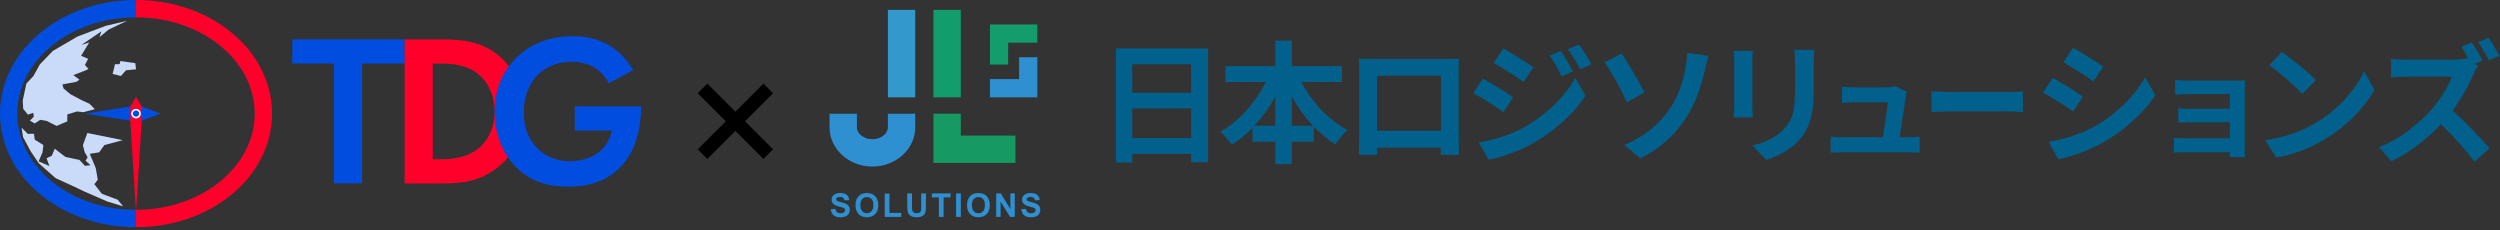 <svg width="663" height="61" viewBox="0 0 663 61" fill="none" xmlns="http://www.w3.org/2000/svg">
<rect x="0" y="0" width="663" height="61" fill="#333333" stroke="none"/>
<g clip-path="url(#clip0_411_1239)">
<path d="M69.149 18.059C67.272 14.458 64.604 11.243 61.222 8.5C57.912 5.815 54.072 3.714 49.813 2.253C45.453 0.758 40.83 0 36.072 0V4.6C53.456 4.6 67.549 16.027 67.549 30.124C67.549 44.221 53.456 55.648 36.072 55.648V60.248C40.83 60.248 45.453 59.49 49.814 57.994C54.074 56.533 57.912 54.43 61.223 51.747C64.605 49.004 67.272 45.788 69.15 42.188C71.139 38.377 72.146 34.319 72.146 30.123C72.146 25.927 71.139 21.869 69.15 18.058L69.149 18.059Z" fill="#FF002B"/>
<path d="M36.072 55.648C18.688 55.648 4.596 44.221 4.596 30.124C4.596 16.027 18.688 4.6 36.072 4.6V0C31.315 0 26.692 0.758 22.33 2.255C18.071 3.715 14.233 5.818 10.921 8.502C7.539 11.245 4.873 14.46 2.994 18.061C1.007 21.871 0 25.93 0 30.124C0 34.319 1.007 38.377 2.995 42.189C4.874 45.79 7.541 49.005 10.923 51.748C14.233 54.433 18.072 56.535 22.332 57.995C26.692 59.491 31.317 60.25 36.074 60.25V55.649L36.072 55.648Z" fill="#004DE0"/>
<path d="M32.667 54.736L28.437 53.431L22.211 50.715L19.828 49.574L14.739 47.236L10.3 43.324L8.114 40.086L6.124 36.364L5.726 33.872L7.373 35.503L9.023 35.478L9.204 37.029L11.499 38.474L11.287 40.37L10.248 42.788L13.112 44.029L12.346 41.964L13.728 41.318L14.523 39.442L17.332 41.605L21.094 42.427L22.511 43.973L24.011 43.818L22.695 42.627L23.241 41.709L22.466 40.369L21.977 38.497L23.17 35.272L32.563 37.16L27.686 38.467L26.295 40.399L23.792 40.789L25.404 44.587L25.926 47.664L25.029 48.853L27.014 51.392L31.217 52.967L32.667 54.736Z" fill="#C9DBF9"/>
<path d="M32.068 20.146L33.426 18.63L36.072 18.376L35.892 16.759L31.936 16.185L31.722 17.008L30.488 17.034L30.172 18.396L29.851 19.603L32.068 20.146Z" fill="#C9DBF9"/>
<path d="M33.715 5.512L27.997 6.865L20.546 9.689L14.014 13.504L10.58 17.06L8.867 20.154L6.994 22.17L6.024 26.678L6.164 28.891L7.424 30.409L8.814 29.913L8.965 30.914L7.949 31.997L9.205 32.738L10.686 31.778L12.398 32.071L15.022 33.4L17.845 32.182L17.858 30.341L20.45 29.552L22.097 29.756L25.146 28.956L23.749 27.526L21.531 26.502L18.666 24.983L16.858 23.458L16.534 22.399L20.273 21.693L21.077 21.128L19.436 19.918L22.254 18.845L23.459 18.287L22.532 17.216L23.366 15.595L21.497 14.798L23.668 11.256L21.596 11.918L26.868 8.322L26.401 9.836L28.816 7.839L33.715 5.512Z" fill="#C9DBF9"/>
<path d="M22.5 30.124L34.565 32.009H37.578L42.607 30.124L37.578 28.239H34.565L22.5 30.124Z" fill="#004DE0"/>
<path d="M36.072 56.36L34.565 32.009V28.239L36.072 25.722L37.578 28.239V32.009L36.072 56.36Z" fill="#FF002B"/>
<path d="M36.072 31.388C36.769 31.388 37.335 30.822 37.335 30.124C37.335 29.426 36.769 28.86 36.072 28.86C35.375 28.86 34.81 29.426 34.81 30.124C34.81 30.822 35.375 31.388 36.072 31.388Z" fill="#004DE0"/>
<path d="M36.072 29.281C36.537 29.281 36.915 29.659 36.915 30.124C36.915 30.589 36.537 30.968 36.072 30.968C35.608 30.968 35.23 30.589 35.23 30.124C35.23 29.659 35.608 29.281 36.072 29.281ZM36.072 28.86C35.375 28.86 34.81 29.427 34.81 30.124C34.81 30.822 35.375 31.388 36.072 31.388C36.769 31.388 37.335 30.822 37.335 30.124C37.335 29.427 36.769 28.86 36.072 28.86Z" fill="white"/>
</g>
<g clip-path="url(#clip1_411_1239)">
<path d="M96.034 16.867V48.645H88.57V16.867H77.517V10.453H107.304V16.867H96.034Z" fill="#004DE0"/>
<path d="M117.295 10.453C122.635 10.453 127.285 11.026 131.534 14.175C136.185 17.668 138.883 23.223 138.883 29.579C138.883 35.935 136.242 41.432 131.19 44.983C126.711 48.132 122.52 48.648 117.18 48.648H107.305V10.453H117.295ZM114.769 42.231H117.065C118.96 42.231 123.094 42.117 126.424 39.712C129.467 37.536 131.19 33.642 131.19 29.576C131.19 25.511 129.525 21.674 126.482 19.384C123.381 17.093 119.592 16.864 117.065 16.864H114.769V42.231Z" fill="#FF002B"/>
<path d="M152.43 28.204H170V28.662C170 31.239 169.655 39.256 164.373 44.467C160.411 48.418 155.531 49.506 150.765 49.506C146 49.506 141.062 48.533 136.871 44.352C135.55 43.035 131.187 38.225 131.187 29.636C131.187 22.249 134.517 17.725 136.813 15.435C139.684 12.514 144.507 9.594 151.914 9.594C154.784 9.594 157.827 10.052 160.756 11.598C163.224 12.858 165.923 15.148 167.933 18.584L161.445 22.077C160.124 19.5 158.172 18.183 156.966 17.553C155.359 16.752 153.349 16.351 151.569 16.351C148.526 16.351 145.081 17.439 142.727 19.729C140.545 21.848 138.88 25.513 138.88 29.808C138.88 34.904 141.062 37.939 142.67 39.485C144.392 41.146 147.091 42.749 151.167 42.749C153.693 42.749 156.564 42.062 158.689 40.459C160.181 39.313 161.674 37.366 162.306 34.618H152.43V28.204Z" fill="#004DE0"/>
</g>
<path d="M202.47 42.154L195.03 34.714L187.59 42.154L185.04 39.604L192.48 32.164L185.04 24.724L187.59 22.174L195.03 29.614L202.47 22.174L205.02 24.724L197.58 32.164L205.02 39.604L202.47 42.154Z" fill="black"/>
<g clip-path="url(#clip2_411_1239)">
<path d="M320.383 12.836V43.035H315.887V40.825H300.288V43.107H295.968V12.836H320.387H320.383ZM300.284 17.05V24.6H315.883V17.05H300.284ZM315.883 36.607V28.742H300.284V36.607H315.883Z" fill="#01608C"/>
<path d="M345.117 21.754C347.856 27.022 352.355 31.866 357.378 34.5C356.324 35.342 354.883 37.097 354.144 38.291C352.108 37.026 350.175 35.446 348.418 33.586V37.588H342.585V43.522H338.193V37.588H332.149V33.901C330.464 35.657 328.599 37.165 326.667 38.394C325.928 37.341 324.595 35.725 323.608 34.919C328.563 32.213 332.991 27.157 335.694 21.75H324.978V17.537H338.189V10.761H342.581V17.537H355.897V21.75H345.109L345.117 21.754ZM338.193 33.343V25.689C336.612 28.498 334.752 31.096 332.676 33.343H338.193ZM348.175 33.343C346.067 31.096 344.17 28.462 342.589 25.617V33.343H348.175Z" fill="#01608C"/>
<path d="M364.117 15.645H383.442C384.32 15.645 385.654 15.645 386.919 15.573C386.847 16.627 386.847 17.928 386.847 18.981V36.188C386.847 37.556 386.919 40.928 386.919 41.068H382.072C382.072 40.996 382.108 40.19 382.108 39.173H365.171C365.207 40.154 365.207 40.964 365.207 41.068H360.36C360.36 40.892 360.464 37.836 360.464 36.152V18.981C360.464 17.999 360.464 16.559 360.392 15.573C361.834 15.609 363.167 15.645 364.117 15.645ZM365.167 34.675H382.136V20.102H365.167V34.675Z" fill="#01608C"/>
<path d="M401.288 25.793L398.725 29.727C396.721 28.323 393.067 25.968 390.716 24.707L393.247 20.845C395.635 22.11 399.5 24.532 401.292 25.797L401.288 25.793ZM404.099 33.798C410.072 30.462 414.991 25.649 417.766 20.629L420.473 25.406C417.239 30.286 412.252 34.712 406.527 38.047C402.941 40.051 397.883 41.806 394.792 42.365L392.157 37.764C396.094 37.098 400.31 35.905 404.103 33.798H404.099ZM406.662 17.856L404.063 21.719C402.095 20.35 398.442 17.996 396.122 16.699L398.653 12.836C400.973 14.101 404.838 16.559 406.662 17.856ZM417.135 18.945L414.077 20.246C413.058 18.035 412.248 16.523 410.986 14.732L413.937 13.502C414.919 14.979 416.324 17.329 417.135 18.945ZM422.054 17.05L419.067 18.383C417.941 16.172 417.063 14.799 415.765 13.043L418.752 11.815C419.842 13.219 421.211 15.502 422.054 17.046V17.05Z" fill="#01608C"/>
<path d="M436.124 24.491L431.485 27.125C429.728 23.366 427.165 18.769 425.548 16.518L430.044 14.2C431.8 16.658 434.823 22.029 436.12 24.487L436.124 24.491ZM442.8 28.881C445.399 25.122 446.385 21.155 446.944 18.274C447.296 16.658 447.435 14.902 447.399 14.024L453.093 14.799C452.67 16.167 452.286 17.887 452.039 18.909C451.125 23.019 449.719 27.301 447.156 31.235C444.417 35.485 440.516 39.312 434.962 42.017L430.782 38.434C436.476 36.048 440.269 32.568 442.8 28.881Z" fill="#01608C"/>
<path d="M464.743 16.204V28.071C464.743 28.949 464.779 30.318 464.847 31.128H459.752C459.788 30.462 459.928 29.093 459.928 28.039V16.204C459.928 15.537 459.892 14.308 459.788 13.498H464.847C464.775 14.304 464.743 15.078 464.743 16.204ZM481.009 16.73V23.682C481.009 31.232 479.531 34.496 476.932 37.377C474.612 39.907 470.959 41.627 468.396 42.433L464.743 38.57C468.22 37.764 471.067 36.427 473.175 34.145C475.599 31.511 476.058 28.877 476.058 23.398V16.726C476.058 15.322 475.986 14.197 475.846 13.215H481.152C481.08 14.197 481.013 15.322 481.013 16.726L481.009 16.73Z" fill="#01608C"/>
<path d="M505.391 25.724C505.128 27.656 504.278 33.282 503.786 36.391H505.883C506.733 36.391 508.238 36.359 509.093 36.259V40.481C508.438 40.449 506.833 40.381 505.95 40.381H488.73C487.552 40.381 486.734 40.413 485.488 40.481V36.227C486.371 36.327 487.584 36.391 488.73 36.391H499.339C499.798 33.61 500.516 28.965 500.616 27.129H491.777C490.731 27.129 489.453 27.229 488.503 27.293V22.975C489.353 23.075 490.858 23.171 491.745 23.171H500.125C500.812 23.171 502.153 23.039 502.549 22.811L505.723 24.348C505.559 24.775 505.459 25.393 505.395 25.721L505.391 25.724Z" fill="#01608C"/>
<path d="M517.88 24.419H532.353C534.006 24.419 535.551 24.28 536.466 24.208V29.723C535.623 29.687 533.831 29.547 532.353 29.547H517.88C515.876 29.547 513.524 29.619 512.223 29.723V24.208C513.488 24.312 516.052 24.419 517.88 24.419Z" fill="#01608C"/>
<path d="M552.377 25.617L549.814 29.552C547.81 28.183 544.156 25.793 541.805 24.564L544.368 20.665C546.724 21.93 550.588 24.352 552.377 25.617ZM555.224 33.658C561.197 30.322 566.08 25.509 568.891 20.489L571.598 25.266C568.332 30.11 563.377 34.572 557.615 37.872C554.03 39.907 549.007 41.663 545.881 42.225L543.246 37.588C547.183 36.922 551.399 35.761 555.228 33.654L555.224 33.658ZM557.787 17.68L555.152 21.579C553.184 20.21 549.53 17.82 547.211 16.523L549.774 12.66C552.094 13.925 555.958 16.419 557.783 17.68H557.787Z" fill="#01608C"/>
<path d="M580.812 21.379H592.886C593.652 21.379 594.834 21.347 595.345 21.316C595.313 21.73 595.313 22.784 595.313 23.454V39.48C595.313 39.991 595.345 41.076 595.345 41.651H591.321C591.353 41.363 591.352 40.853 591.352 40.374H579.247C578.353 40.374 577.043 40.438 576.5 40.469V36.543C577.043 36.607 578.129 36.671 579.279 36.671H591.352V32.425H581.163C579.95 32.425 578.416 32.457 577.682 32.489V28.722C578.512 28.786 579.95 28.817 581.163 28.817H591.352V24.955H580.812C579.63 24.955 577.618 25.019 576.851 25.082V21.22C577.682 21.316 579.63 21.379 580.812 21.379Z" fill="#01608C"/>
<path d="M614.171 32.568C620.18 29.021 624.747 23.65 626.959 18.909L629.698 23.861C627.027 28.602 622.356 33.446 616.698 36.854C613.149 38.997 608.617 40.964 603.662 41.806L600.712 37.169C606.194 36.395 610.761 34.607 614.167 32.568H614.171ZM614.171 21.227L610.586 24.879C608.757 22.911 604.365 19.084 601.802 17.293L605.104 13.781C607.563 15.433 612.131 19.084 614.167 21.227H614.171Z" fill="#01608C"/>
<path d="M658.357 16.064L656.353 16.906L657.159 17.505C656.88 17.927 656.245 18.981 655.929 19.715C654.736 22.453 652.767 26.176 650.412 29.336C653.889 32.357 658.141 36.85 660.214 39.38L656.209 42.892C653.925 39.731 650.659 36.116 647.357 32.955C643.632 36.854 638.961 40.541 634.146 42.788L630.928 38.997C636.585 36.89 641.632 32.604 644.934 28.917C647.254 26.283 649.398 22.808 650.168 20.314H638.258C636.781 20.314 634.848 20.525 634.114 20.561V15.573C635.064 15.713 637.204 15.82 638.258 15.82H650.659C652.168 15.82 653.574 15.645 654.277 15.398L654.7 15.713C654.101 14.588 653.398 13.358 652.767 12.413L655.542 11.255C656.456 12.588 657.754 14.839 658.353 16.068L658.357 16.064ZM662.821 14.799L660.046 15.992C659.307 14.552 658.149 12.481 657.199 11.18L659.974 10.023C660.924 11.355 662.186 13.57 662.821 14.799Z" fill="#01608C"/>
<path d="M242.718 2.624H235.468V25.812H242.718V2.624Z" fill="#3399CC"/>
<path d="M267.364 17.117H262.533V6.486H275.098V11.319H267.364V17.117Z" fill="#139D6C"/>
<path d="M275.098 25.812H262.533V20.98H270.267V15.182H275.098V25.812Z" fill="#2E90D0"/>
<path d="M247.549 43.203V30.158H254.799V35.956H269.301V43.203H247.549Z" fill="#179963"/>
<path d="M254.799 2.624H247.549V25.812H254.799V2.624Z" fill="#139D6C"/>
<path d="M231.359 44.169C225.095 44.169 220 39.508 220 33.782V30.158H227.251V33.782C227.251 35.485 229.131 36.922 231.359 36.922C233.587 36.922 235.467 35.485 235.467 33.782V30.158H242.718V33.782C242.718 39.508 237.623 44.169 231.359 44.169Z" fill="#2E90D0"/>
<path d="M220.315 55.489L221.537 55.37C221.609 55.781 221.761 56.08 221.984 56.275C222.208 56.471 222.511 56.563 222.895 56.563C223.298 56.563 223.605 56.479 223.809 56.307C224.013 56.136 224.116 55.936 224.116 55.705C224.116 55.557 224.072 55.433 223.989 55.33C223.905 55.226 223.753 55.138 223.537 55.058C223.39 55.006 223.054 54.919 222.531 54.787C221.857 54.619 221.385 54.416 221.114 54.172C220.731 53.829 220.539 53.414 220.539 52.919C220.539 52.604 220.631 52.305 220.811 52.03C220.99 51.754 221.25 51.543 221.589 51.399C221.928 51.255 222.336 51.184 222.815 51.184C223.597 51.184 224.184 51.355 224.58 51.698C224.975 52.041 225.182 52.496 225.202 53.071L223.945 53.127C223.893 52.808 223.777 52.576 223.597 52.437C223.418 52.297 223.154 52.225 222.799 52.225C222.443 52.225 222.148 52.301 221.94 52.449C221.809 52.544 221.741 52.672 221.741 52.836C221.741 52.983 221.805 53.107 221.928 53.215C222.088 53.346 222.471 53.486 223.082 53.63C223.693 53.773 224.148 53.925 224.44 54.077C224.731 54.228 224.963 54.444 225.127 54.711C225.29 54.978 225.374 55.31 225.374 55.701C225.374 56.056 225.274 56.391 225.079 56.702C224.883 57.014 224.6 57.245 224.236 57.397C223.873 57.548 223.422 57.624 222.883 57.624C222.096 57.624 221.489 57.441 221.07 57.077C220.651 56.714 220.395 56.184 220.315 55.489Z" fill="#2E90D0"/>
<path d="M226.879 54.44C226.879 53.805 226.975 53.275 227.162 52.844C227.302 52.528 227.498 52.241 227.741 51.99C227.985 51.738 228.256 51.551 228.548 51.431C228.935 51.267 229.382 51.184 229.889 51.184C230.808 51.184 231.542 51.467 232.093 52.038C232.644 52.608 232.92 53.398 232.92 54.412C232.92 55.425 232.648 56.203 232.101 56.77C231.554 57.337 230.824 57.62 229.909 57.62C228.995 57.62 228.248 57.337 227.701 56.774C227.154 56.208 226.883 55.433 226.883 54.44H226.879ZM228.177 54.4C228.177 55.106 228.34 55.641 228.664 56.004C228.987 56.367 229.402 56.551 229.905 56.551C230.408 56.551 230.82 56.371 231.139 56.008C231.458 55.645 231.622 55.106 231.622 54.384C231.622 53.662 231.466 53.139 231.151 52.788C230.84 52.437 230.424 52.261 229.905 52.261C229.386 52.261 228.971 52.441 228.652 52.796C228.332 53.151 228.177 53.686 228.177 54.404V54.4Z" fill="#2E90D0"/>
<path d="M234.633 57.516V51.343H235.89V56.467H239.017V57.516H234.633Z" fill="#2E90D0"/>
<path d="M240.598 51.291H241.855V54.663C241.855 55.198 241.871 55.545 241.903 55.705C241.955 55.96 242.087 56.163 242.287 56.319C242.486 56.475 242.766 56.55 243.117 56.55C243.468 56.55 243.744 56.479 243.923 56.331C244.103 56.183 244.215 56.008 244.251 55.792C244.287 55.577 244.307 55.226 244.307 54.735V51.291H245.564V54.559C245.564 55.306 245.529 55.836 245.461 56.144C245.393 56.451 245.269 56.714 245.085 56.926C244.902 57.137 244.658 57.309 244.355 57.432C244.051 57.556 243.648 57.62 243.157 57.62C242.562 57.62 242.111 57.552 241.803 57.412C241.496 57.273 241.252 57.097 241.077 56.878C240.901 56.658 240.781 56.427 240.725 56.187C240.642 55.832 240.602 55.306 240.602 54.607V51.287L240.598 51.291Z" fill="#2E90D0"/>
<path d="M248.986 57.516V52.344H247.138V51.291H252.089V52.344H250.244V57.516H248.986Z" fill="#2E90D0"/>
<path d="M253.558 57.516V51.291H254.815V57.516H253.558Z" fill="#2E90D0"/>
<path d="M256.456 54.44C256.456 53.805 256.552 53.275 256.74 52.844C256.879 52.528 257.075 52.241 257.318 51.99C257.562 51.738 257.834 51.551 258.125 51.431C258.512 51.267 258.959 51.184 259.466 51.184C260.385 51.184 261.119 51.467 261.67 52.038C262.221 52.608 262.497 53.398 262.497 54.412C262.497 55.425 262.225 56.203 261.678 56.77C261.131 57.337 260.401 57.62 259.486 57.62C258.572 57.62 257.826 57.337 257.279 56.774C256.732 56.212 256.46 55.433 256.46 54.44H256.456ZM257.75 54.4C257.75 55.106 257.913 55.641 258.237 56.004C258.56 56.367 258.975 56.551 259.478 56.551C259.982 56.551 260.393 56.371 260.712 56.008C261.036 55.649 261.195 55.106 261.195 54.384C261.195 53.662 261.04 53.139 260.724 52.788C260.409 52.437 259.997 52.261 259.478 52.261C258.959 52.261 258.544 52.441 258.225 52.796C257.905 53.151 257.75 53.686 257.75 54.404V54.4Z" fill="#2E90D0"/>
<path d="M264.187 57.516V51.291H265.408L267.956 55.449V51.291H269.125V57.516H267.864L265.352 53.458V57.516H264.183H264.187Z" fill="#2E90D0"/>
<path d="M270.834 55.489L272.056 55.37C272.128 55.781 272.279 56.08 272.503 56.275C272.726 56.471 273.034 56.563 273.413 56.563C273.816 56.563 274.124 56.479 274.328 56.307C274.531 56.136 274.635 55.936 274.635 55.705C274.635 55.557 274.591 55.433 274.503 55.33C274.415 55.226 274.268 55.138 274.052 55.058C273.904 55.006 273.569 54.919 273.046 54.787C272.371 54.619 271.9 54.416 271.629 54.172C271.245 53.829 271.054 53.414 271.054 52.919C271.054 52.604 271.141 52.305 271.325 52.03C271.509 51.754 271.764 51.543 272.104 51.399C272.443 51.255 272.85 51.184 273.329 51.184C274.112 51.184 274.699 51.355 275.094 51.698C275.489 52.041 275.697 52.496 275.717 53.071L274.459 53.127C274.407 52.808 274.292 52.576 274.112 52.437C273.932 52.297 273.669 52.225 273.317 52.225C272.966 52.225 272.667 52.301 272.459 52.449C272.327 52.544 272.259 52.672 272.259 52.836C272.259 52.983 272.323 53.107 272.447 53.215C272.607 53.346 272.99 53.486 273.601 53.63C274.212 53.773 274.663 53.925 274.958 54.077C275.254 54.228 275.481 54.444 275.645 54.711C275.809 54.978 275.893 55.31 275.893 55.701C275.893 56.056 275.793 56.391 275.597 56.702C275.402 57.014 275.118 57.245 274.755 57.397C274.391 57.548 273.94 57.624 273.401 57.624C272.615 57.624 272.008 57.441 271.589 57.077C271.169 56.714 270.914 56.184 270.834 55.489Z" fill="#2E90D0"/>
</g>
<defs>
<clipPath id="clip0_411_1239">
<rect width="72.144" height="60.248" fill="white"/>
</clipPath>
<clipPath id="clip1_411_1239">
<rect width="92.483" height="39.91" fill="white" transform="translate(77.517 9.594)"/>
</clipPath>
<clipPath id="clip2_411_1239">
<rect width="442.82" height="55" fill="white" transform="translate(220 2.624)"/>
</clipPath>
</defs>
</svg>

